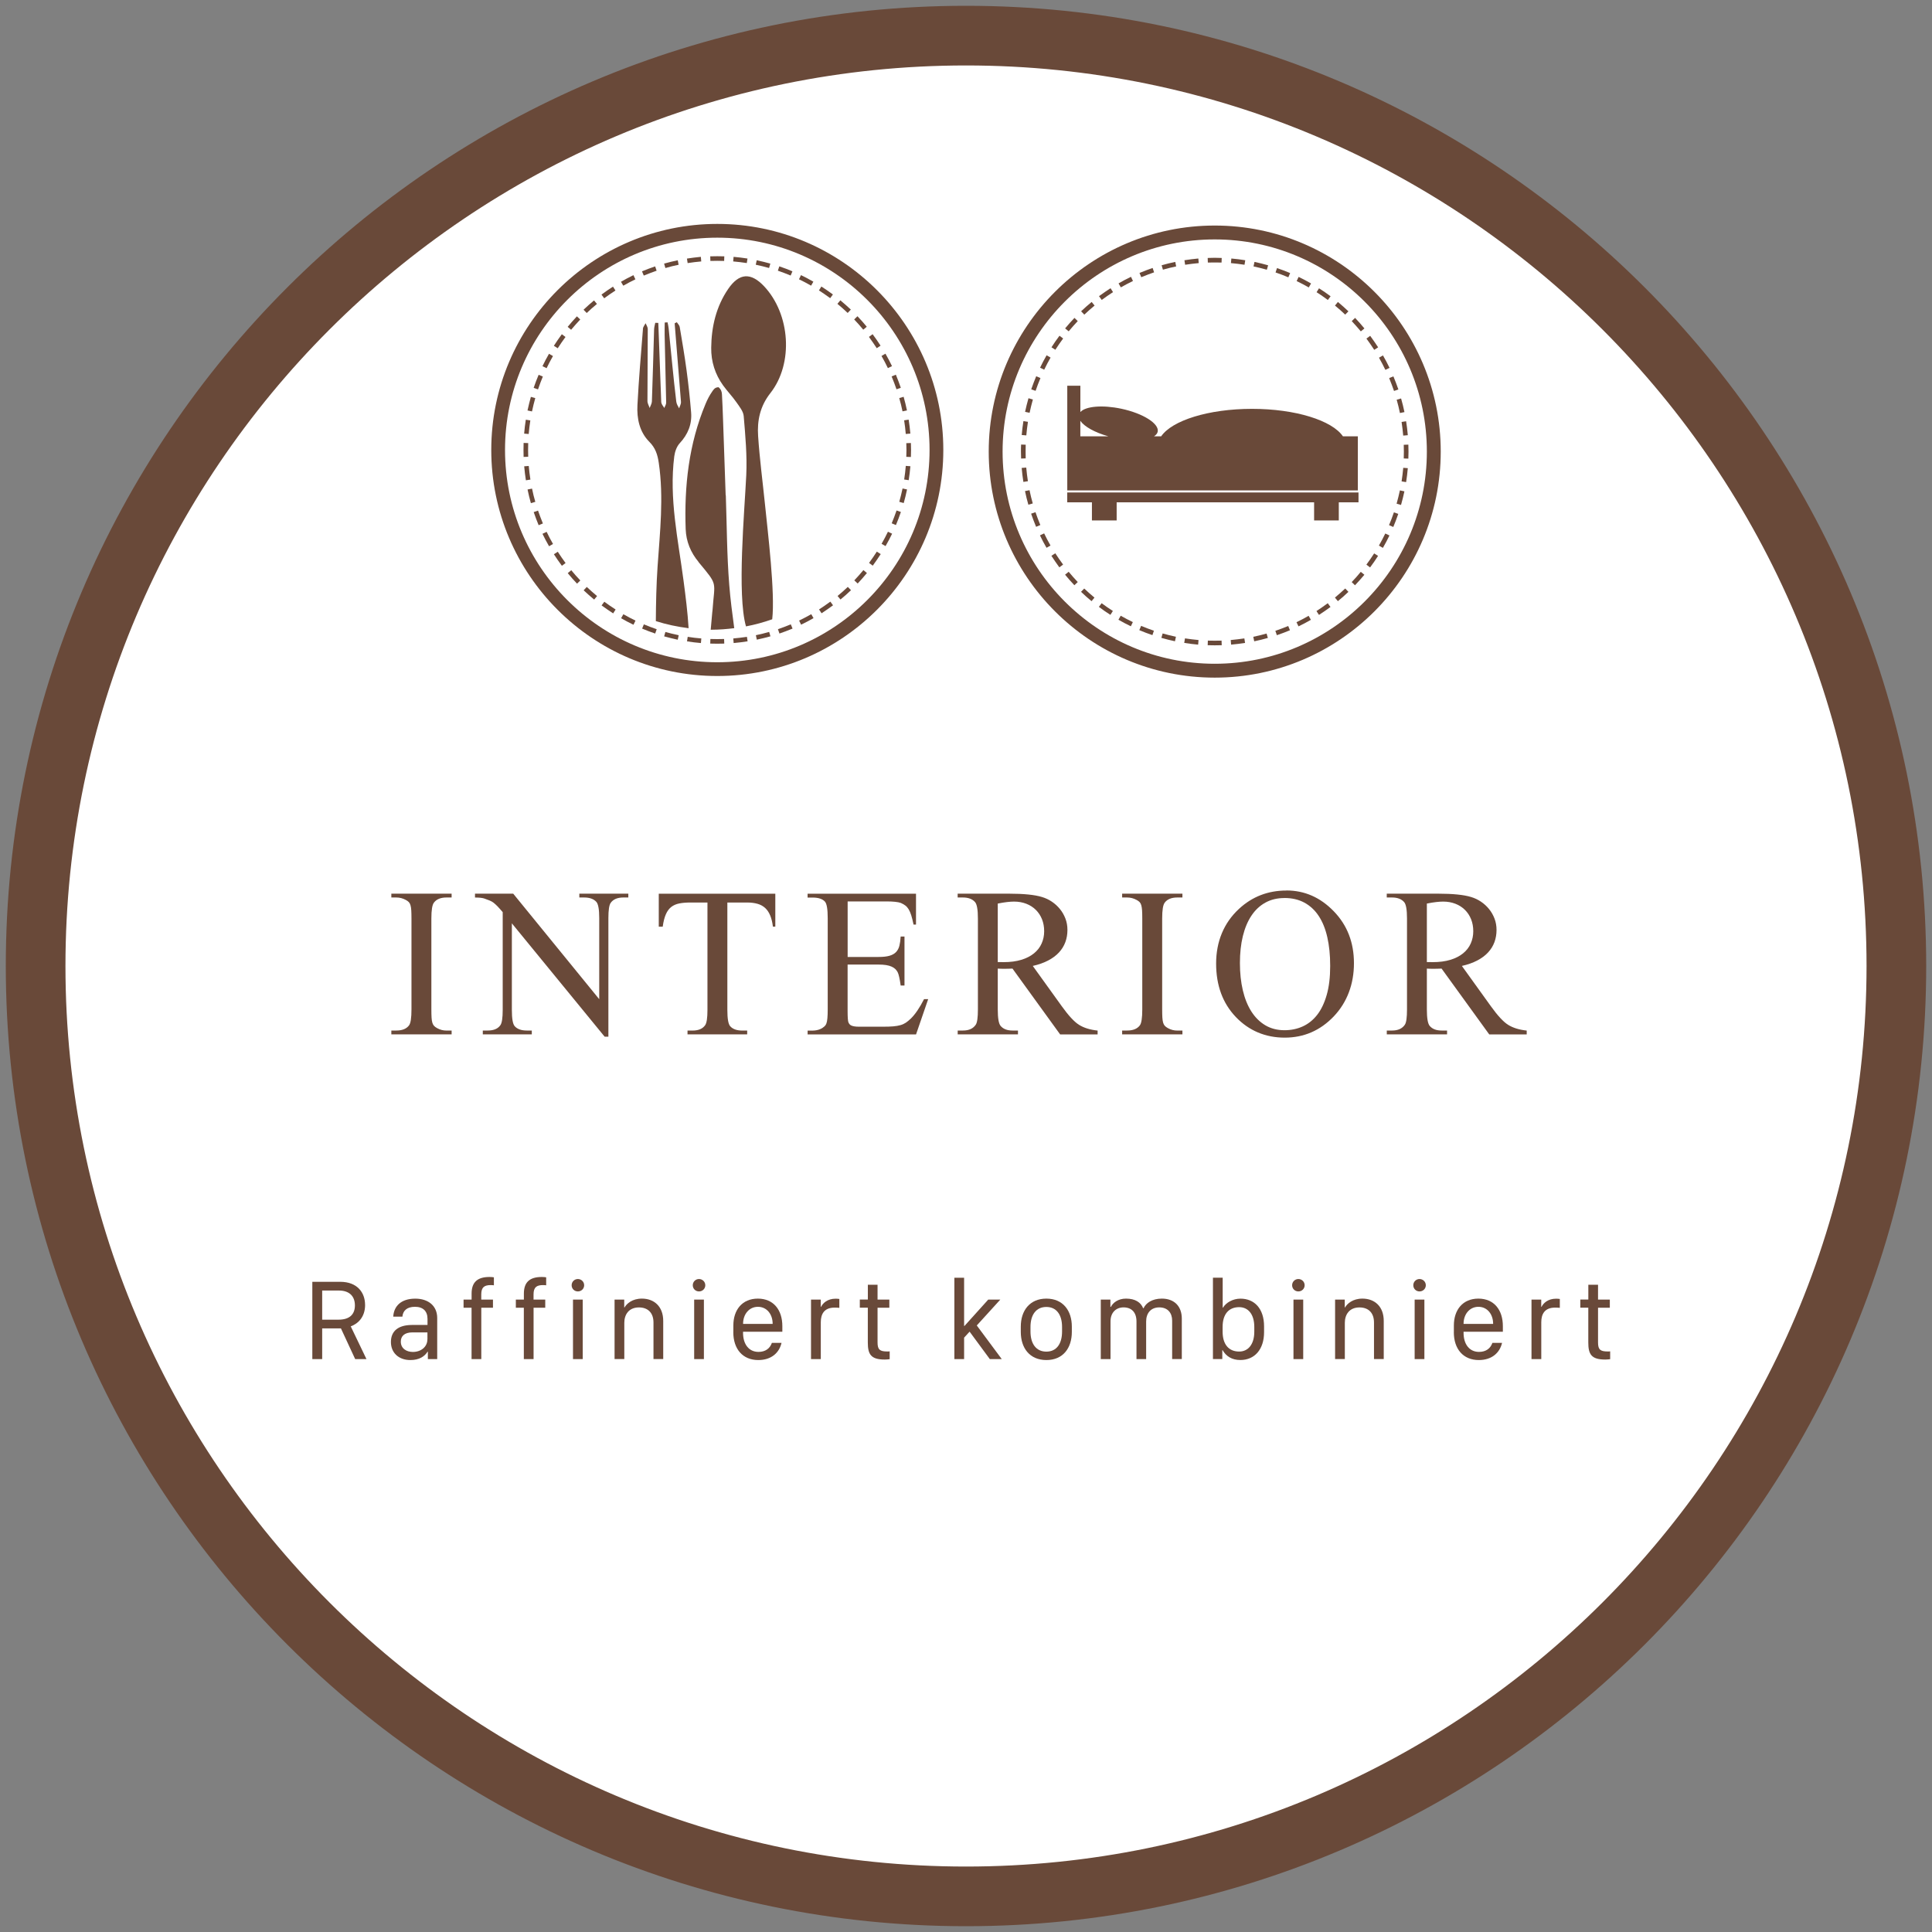 <?xml version="1.0" encoding="UTF-8"?>
<svg id="DE" xmlns="http://www.w3.org/2000/svg" viewBox="0 0 500 500">
  <rect x="0" y="0" width="500" height="500" fill="#808080" stroke="none"/>
  <defs>
    <style>
      .cls-1 {
        fill: #fff;
      }

      .cls-2 {
        fill: #694939;
      }
    </style>
  </defs>
  <g id="Artikel">
    <g id="Interior">
      <circle class="cls-1" cx="250" cy="250" r="240.33"/>
      <path class="cls-2" d="M250,498.5C112.98,498.5,1.5,387.02,1.5,250S112.98,1.5,250,1.5s248.5,111.48,248.5,248.5-111.48,248.5-248.5,248.5ZM250,16.94C121.49,16.94,16.94,121.49,16.94,250s104.55,233.06,233.06,233.06,233.06-104.55,233.06-233.06S378.51,16.94,250,16.94Z"/>
      <g>
        <path class="cls-2" d="M116.88,266.7v.99h-15.6v-.99h1.29c1.52,0,2.61-.44,3.28-1.32.43-.55.64-1.93.64-4.14v-23.53c0-.86-.02-1.56-.05-2.09s-.1-.98-.2-1.33c-.1-.35-.24-.62-.43-.82-.19-.2-.44-.38-.77-.56-.79-.43-1.61-.64-2.47-.64h-1.29v-.99h15.6v.99h-1.32c-1.5,0-2.59.44-3.25,1.32-.45.56-.67,1.93-.67,4.14v23.53c0,.86.02,1.56.05,2.09s.1.98.2,1.32c.1.34.25.61.44.82s.46.4.78.58c.77.43,1.58.64,2.44.64h1.32Z"/>
        <path class="cls-2" d="M122.94,231.28h9.88l22.26,27.31v-21c0-2.24-.25-3.63-.75-4.19-.68-.75-1.73-1.13-3.14-1.13h-1.26v-.99h12.68v.99h-1.29c-1.54,0-2.63.47-3.28,1.4-.39.56-.59,1.86-.59,3.92v30.7h-.97l-24.01-29.33v22.42c0,2.24.24,3.63.73,4.19.66.75,1.71,1.13,3.14,1.13h1.29v.99h-12.68v-.99h1.26c1.56,0,2.66-.46,3.3-1.4.39-.55.59-1.86.59-3.92v-25.32c-.54-.63-.98-1.13-1.34-1.5s-.7-.68-1.02-.93c-.32-.24-.67-.44-1.05-.59-.38-.15-.84-.33-1.4-.52-.52-.16-1.31-.24-2.36-.24v-.99Z"/>
        <path class="cls-2" d="M200.65,231.28v8.54h-.62c-.14-1.15-.38-2.12-.71-2.91-.33-.8-.77-1.44-1.3-1.93-.54-.49-1.19-.85-1.96-1.07-.77-.22-1.67-.34-2.69-.34h-5.13v27.82c0,2.24.24,3.63.73,4.19.66.75,1.71,1.13,3.14,1.13h1.26v.99h-15.44v-.99h1.29c1.54,0,2.63-.46,3.28-1.4.39-.55.59-1.86.59-3.92v-27.82h-4.38c-1.11,0-2.08.08-2.9.24-.82.16-1.52.47-2.09.91-.57.45-1.04,1.08-1.4,1.91-.36.82-.63,1.89-.81,3.2h-1.02v-8.54h30.16Z"/>
        <path class="cls-2" d="M219.37,233.27v14.39h8c1.16,0,2.11-.1,2.83-.31.73-.21,1.29-.53,1.71-.97.41-.44.7-.99.86-1.65.16-.66.27-1.45.32-2.36h.99v12.68h-.99c-.12-.89-.25-1.62-.38-2.19-.13-.56-.25-.97-.38-1.22-.16-.32-.37-.6-.62-.85-.25-.24-.57-.45-.97-.63-.39-.18-.87-.31-1.42-.4-.55-.09-1.21-.13-1.96-.13h-8v12c0,1.59.07,2.58.21,2.95.07.16.16.31.27.46.11.14.26.26.47.36.21.1.47.17.81.23s.75.08,1.25.08h6.18c1.06,0,1.94-.03,2.65-.09.71-.06,1.32-.17,1.85-.32.53-.15.99-.37,1.4-.64.4-.28.83-.63,1.28-1.06.55-.54,1.12-1.23,1.69-2.07s1.15-1.83,1.72-2.95h1.07l-3.14,9.13h-28.06v-.99h1.29c.34,0,.7-.04,1.07-.11.38-.07.73-.19,1.06-.35s.63-.36.9-.6c.27-.24.46-.52.56-.85.21-.55.32-1.73.32-3.52v-23.66c0-2.29-.23-3.71-.7-4.27-.64-.72-1.72-1.07-3.22-1.07h-1.29v-.99h28.06v7.98h-.64c-.2-.97-.39-1.76-.59-2.39-.2-.63-.42-1.15-.67-1.56-.25-.41-.54-.74-.86-.98-.32-.24-.71-.46-1.15-.66-.73-.27-2-.4-3.79-.4h-9.99Z"/>
        <path class="cls-2" d="M284.08,267.7h-9.72l-12.33-17.03c-.46.02-.88.03-1.25.04-.37,0-.69.01-.98.01-.23,0-.48,0-.75-.01-.27,0-.55-.02-.83-.04v10.58c0,2.29.25,3.71.75,4.27.68.79,1.7,1.18,3.06,1.18h1.42v.99h-15.6v-.99h1.37c1.52,0,2.62-.5,3.3-1.5.38-.55.56-1.87.56-3.95v-23.53c0-2.29-.25-3.71-.75-4.27-.7-.79-1.74-1.18-3.12-1.18h-1.37v-.99h13.27c3.83,0,6.68.29,8.54.86.91.27,1.77.67,2.57,1.21.8.54,1.49,1.17,2.09,1.91.6.73,1.07,1.56,1.42,2.47.35.91.52,1.89.52,2.93,0,1.13-.18,2.18-.54,3.16-.36.98-.91,1.87-1.65,2.67s-1.68,1.5-2.81,2.09c-1.13.59-2.45,1.06-3.97,1.4l7.52,10.45c1.74,2.42,3.21,4.01,4.43,4.78,1.25.79,2.86,1.29,4.83,1.5v.99ZM258.22,248.98c.34,0,.63,0,.89.01.25,0,.46.01.62.01,1.74,0,3.26-.2,4.58-.6,1.32-.4,2.41-.96,3.29-1.68.88-.72,1.54-1.56,1.97-2.54.44-.98.66-2.04.66-3.18s-.19-2.16-.56-3.1c-.38-.94-.91-1.75-1.6-2.43-.69-.68-1.51-1.21-2.47-1.58s-2.01-.56-3.16-.56c-.52,0-1.13.04-1.83.12-.7.08-1.5.21-2.39.39v15.15Z"/>
        <path class="cls-2" d="M306.01,266.7v.99h-15.6v-.99h1.29c1.52,0,2.61-.44,3.28-1.32.43-.55.64-1.93.64-4.14v-23.53c0-.86-.02-1.56-.05-2.09-.04-.54-.1-.98-.2-1.33-.1-.35-.24-.62-.43-.82-.19-.2-.44-.38-.77-.56-.79-.43-1.61-.64-2.47-.64h-1.29v-.99h15.6v.99h-1.32c-1.5,0-2.59.44-3.25,1.32-.45.56-.67,1.93-.67,4.14v23.53c0,.86.02,1.56.05,2.09.04.54.1.98.2,1.32.1.34.25.61.44.82.2.21.46.4.78.58.77.43,1.58.64,2.44.64h1.32Z"/>
        <path class="cls-2" d="M332.92,230.45c4.71,0,8.8,1.8,12.27,5.4,3.47,3.58,5.21,8.06,5.21,13.43s-1.75,10.12-5.24,13.78c-3.49,3.65-7.72,5.48-12.68,5.48s-9.25-1.78-12.65-5.34c-3.4-3.56-5.1-8.17-5.1-13.83s1.97-10.5,5.91-14.15c3.42-3.17,7.51-4.75,12.27-4.75ZM332.41,232.41c-1.84,0-3.48.39-4.92,1.18-1.43.79-2.64,1.91-3.61,3.37-.98,1.46-1.72,3.23-2.23,5.3-.51,2.08-.76,4.4-.76,6.98s.25,4.91.75,7.04c.5,2.13,1.24,3.96,2.21,5.49.98,1.53,2.18,2.72,3.61,3.57,1.43.85,3.09,1.28,4.97,1.28,1.68,0,3.25-.32,4.69-.97s2.69-1.64,3.75-2.99c1.06-1.35,1.88-3.08,2.48-5.17s.9-4.59.9-7.49-.25-5.25-.74-7.43c-.49-2.18-1.24-4.02-2.23-5.52-.99-1.5-2.23-2.65-3.71-3.45-1.48-.8-3.2-1.2-5.17-1.2Z"/>
        <path class="cls-2" d="M395.13,267.7h-9.72l-12.33-17.03c-.46.02-.88.03-1.25.04-.37,0-.69.01-.98.01-.23,0-.48,0-.75-.01-.27,0-.55-.02-.83-.04v10.58c0,2.29.25,3.71.75,4.27.68.79,1.7,1.18,3.06,1.18h1.42v.99h-15.6v-.99h1.37c1.52,0,2.62-.5,3.3-1.5.38-.55.56-1.87.56-3.95v-23.53c0-2.29-.25-3.71-.75-4.27-.7-.79-1.74-1.18-3.12-1.18h-1.37v-.99h13.27c3.83,0,6.68.29,8.54.86.91.27,1.77.67,2.57,1.21.8.54,1.49,1.17,2.09,1.91.6.73,1.07,1.56,1.42,2.47.35.91.52,1.89.52,2.93,0,1.13-.18,2.18-.54,3.16-.36.98-.91,1.87-1.65,2.67s-1.68,1.5-2.81,2.09c-1.13.59-2.45,1.06-3.97,1.4l7.52,10.45c1.74,2.42,3.21,4.01,4.43,4.78,1.25.79,2.86,1.29,4.83,1.5v.99ZM369.27,248.98c.34,0,.63,0,.89.01.25,0,.46.01.62.01,1.74,0,3.26-.2,4.58-.6,1.32-.4,2.41-.96,3.29-1.68.88-.72,1.54-1.56,1.97-2.54.44-.98.66-2.04.66-3.18s-.19-2.16-.56-3.1c-.38-.94-.91-1.75-1.6-2.43-.69-.68-1.51-1.21-2.47-1.58s-2.01-.56-3.16-.56c-.52,0-1.13.04-1.83.12-.7.08-1.5.21-2.39.39v15.15Z"/>
      </g>
      <g>
        <g id="HNT_Symbol_Zimmer">
          <g>
            <path class="cls-2" d="M318.61,166.83l-.1-1.19c1.17-.11,2.36-.25,3.53-.42l.18,1.17c-1.19.19-2.4.33-3.61.44M324.59,165.97l-.24-1.17c1.17-.24,2.33-.52,3.44-.84l.33,1.14c-1.14.33-2.32.62-3.53.87M330.45,164.39l-.39-1.13c1.06-.36,2.15-.77,3.33-1.25l.45,1.1c-1.2.49-2.31.92-3.39,1.28M336.05,162.1l-.52-1.07c1.08-.52,2.13-1.07,3.14-1.66l.59,1.04c-1.03.6-2.11,1.17-3.22,1.7M341.35,159.14l-.65-1c.98-.64,1.96-1.31,2.92-2.03l.71.97c-.97.72-1.98,1.41-2.98,2.06M346.24,155.58l-.76-.93c.9-.74,1.79-1.53,2.66-2.35l.83.87c-.88.84-1.79,1.65-2.73,2.41M350.67,151.47l-.85-.83c.78-.81,1.58-1.7,2.35-2.65l.93.76c-.81.96-1.62,1.88-2.42,2.71M354.57,146.85l-.95-.72c.71-.95,1.38-1.93,2.01-2.91l1.01.64c-.64,1.02-1.34,2.02-2.07,3M357.89,141.79l-1.03-.59c.6-1.05,1.16-2.11,1.65-3.13l1.08.51c-.51,1.06-1.07,2.14-1.7,3.21M360.58,136.38l-1.1-.47c.47-1.1.89-2.22,1.26-3.31l1.13.39c-.38,1.12-.81,2.25-1.29,3.4M362.58,130.68l-1.14-.33c.33-1.16.61-2.32.85-3.44l1.17.25c-.24,1.14-.54,2.33-.88,3.53M363.9,124.77l-1.17-.19c.18-1.15.32-2.33.43-3.51l1.18.09c-.1,1.22-.25,2.42-.44,3.61"/>
            <path class="cls-2" d="M363.15,112.73c-.1-1.17-.25-2.36-.42-3.53l1.17-.18c.19,1.19.34,2.4.44,3.61l-1.19.1ZM362.3,106.89c-.24-1.17-.52-2.33-.84-3.44l1.14-.33c.33,1.14.62,2.32.87,3.53l-1.17.24ZM360.77,101.18c-.36-1.06-.78-2.15-1.26-3.33l1.1-.45c.49,1.2.92,2.31,1.29,3.39l-1.13.39ZM358.53,95.71c-.52-1.08-1.07-2.13-1.65-3.14l1.03-.59c.6,1.03,1.17,2.11,1.7,3.22l-1.08.52ZM355.65,90.54c-.64-.98-1.31-1.96-2.02-2.92l.97-.71c.71.97,1.41,1.98,2.06,2.98l-1.01.65ZM352.18,85.76c-.75-.9-1.54-1.79-2.35-2.66l.87-.83c.83.88,1.64,1.79,2.41,2.73l-.93.76ZM348.14,81.43c-.81-.78-1.71-1.58-2.65-2.35l.76-.93c.97.81,1.88,1.62,2.72,2.42l-.83.85ZM343.64,77.63c-.95-.71-1.94-1.38-2.91-2.01l.63-1.01c1.02.64,2.03,1.34,3,2.07l-.71.95ZM338.71,74.39c-1.06-.6-2.11-1.16-3.14-1.65l.51-1.08c1.06.51,2.14,1.07,3.22,1.7l-.59,1.03ZM333.42,71.77c-1.1-.47-2.22-.89-3.31-1.26l.38-1.13c1.12.38,2.26.81,3.4,1.29l-.47,1.1ZM327.85,69.8c-1.16-.33-2.32-.61-3.44-.85l.25-1.17c1.14.24,2.33.54,3.53.88l-.33,1.14ZM322.08,68.52c-1.15-.18-2.33-.32-3.51-.43l.1-1.19c1.21.11,2.42.25,3.6.45l-.19,1.17Z"/>
            <path class="cls-2" d="M265.61,112.68l-1.19-.1c.1-1.22.25-2.42.44-3.6l1.17.19c-.18,1.15-.32,2.33-.42,3.51M266.46,106.84l-1.17-.25c.24-1.14.54-2.33.88-3.53l1.14.33c-.33,1.16-.61,2.32-.85,3.44M268.01,101.15l-1.13-.39c.38-1.12.82-2.25,1.29-3.39l1.1.47c-.47,1.11-.89,2.23-1.26,3.31M270.24,95.68l-1.07-.52c.5-1.05,1.07-2.13,1.69-3.21l1.03.59c-.6,1.06-1.16,2.11-1.65,3.14M273.12,90.52l-1-.64c.64-1.01,1.34-2.02,2.07-2.99l.95.71c-.71.95-1.38,1.94-2.01,2.91M276.58,85.75l-.93-.76c.81-.97,1.62-1.89,2.42-2.72l.85.83c-.78.82-1.57,1.71-2.35,2.65M280.62,81.43l-.83-.87c.88-.83,1.79-1.64,2.73-2.41l.76.93c-.91.75-1.8,1.54-2.66,2.35M285.13,77.62l-.71-.97c.97-.71,1.98-1.41,2.99-2.06l.64,1.01c-.98.64-1.96,1.31-2.92,2.02M290.07,74.37l-.59-1.03c1.02-.6,2.11-1.17,3.22-1.7l.51,1.08c-1.07.52-2.13,1.07-3.14,1.65M295.36,71.74l-.46-1.1c1.2-.49,2.31-.92,3.4-1.29l.38,1.13c-1.06.36-2.14.78-3.32,1.26M300.96,69.79l-.33-1.14c1.13-.33,2.32-.62,3.53-.87l.23,1.17c-1.17.24-2.33.52-3.43.84M306.71,68.52l-.18-1.17c1.19-.19,2.39-.34,3.6-.45l.1,1.19c-1.17.11-2.36.25-3.53.43"/>
            <path class="cls-2" d="M310.08,166.83c-1.22-.11-2.42-.25-3.6-.45l.19-1.17c1.15.18,2.33.32,3.51.43l-.1,1.19ZM304.09,165.96c-1.14-.24-2.33-.54-3.53-.88l.33-1.14c1.16.33,2.32.61,3.44.85l-.25,1.17ZM298.25,164.37c-1.12-.37-2.26-.81-3.4-1.29l.47-1.11c1.11.47,2.23.89,3.31,1.26l-.38,1.13ZM292.67,162.08c-1.06-.5-2.14-1.07-3.22-1.69l.59-1.04c1.06.6,2.11,1.16,3.14,1.65l-.51,1.07ZM287.38,159.13c-1.01-.64-2.02-1.34-2.99-2.07l.71-.95c.95.71,1.94,1.39,2.91,2.01l-.64,1.01ZM282.49,155.58c-.97-.8-1.89-1.61-2.72-2.42l.83-.85c.82.78,1.71,1.58,2.65,2.35l-.76.93ZM278.05,151.46c-.83-.88-1.64-1.79-2.41-2.73l.93-.76c.75.91,1.54,1.8,2.35,2.66l-.87.83ZM274.16,146.83c-.71-.98-1.41-1.98-2.06-2.99l1.01-.65c.64.99,1.31,1.97,2.02,2.92l-.97.72ZM270.84,141.77c-.6-1.02-1.17-2.11-1.7-3.22l1.08-.51c.52,1.07,1.07,2.13,1.65,3.14l-1.03.59ZM268.14,136.34c-.49-1.2-.92-2.32-1.29-3.4l1.13-.39c.36,1.07.78,2.15,1.26,3.33l-1.1.46ZM266.14,130.62c-.33-1.13-.62-2.32-.87-3.53l1.17-.23c.24,1.17.52,2.33.84,3.43l-1.14.33ZM264.85,124.71c-.19-1.19-.34-2.4-.44-3.61l1.18-.09c.11,1.17.25,2.36.43,3.53l-1.17.18Z"/>
            <path class="cls-2" d="M314.37,167.01c-.61,0-1.22,0-1.82-.03l.04-1.19c1.17.03,2.37.03,3.55,0l.04,1.19c-.6.02-1.21.03-1.82.03M364.48,118.69l-1.19-.04c.01-.59.03-1.18.03-1.77s-.01-1.19-.03-1.77l1.19-.04c.03.6.04,1.21.04,1.82s-.01,1.22-.04,1.82M264.26,118.69c-.03-.6-.04-1.21-.04-1.82s0-1.22.04-1.82l1.19.04c-.01.59-.02,1.18-.02,1.77s0,1.19.02,1.77l-1.19.04ZM316.14,67.95c-1.17-.03-2.37-.03-3.55,0l-.04-1.19c1.2-.06,2.43-.06,3.63,0l-.04,1.19Z"/>
            <path class="cls-2" d="M314.37,175.37c-32.25,0-58.49-26.24-58.49-58.5s26.24-58.5,58.49-58.5,58.49,26.24,58.49,58.5-26.24,58.5-58.49,58.5M314.37,61.96c-30.27,0-54.9,24.63-54.9,54.91s24.63,54.91,54.9,54.91,54.9-24.63,54.9-54.91-24.63-54.91-54.9-54.91"/>
            <polygon class="cls-2" points="351.58 127.45 276.2 127.45 276.2 130 282.59 130 282.59 134.69 288.99 134.69 288.99 130 340.09 130 340.09 134.69 346.48 134.69 346.48 130 351.58 130 351.58 127.45"/>
            <path class="cls-2" d="M347.55,112.92c-2.8-4.09-12.22-7.11-23.52-7.11s-20.72,3.02-23.52,7.11h-1.86c.51-.32.85-.71.96-1.18.45-2.09-3.77-4.76-9.41-5.96-4.9-1.04-9.25-.64-10.6.85v-6.81h-3.39v19.19h0v7.91h75.2v-14h-3.86ZM279.59,112.92v-4.01c1.02,1.49,3.74,3.02,7.26,4.01h-7.26Z"/>
          </g>
        </g>
        <g>
          <path class="cls-2" d="M189.87,166.42l-.1-1.19c1.17-.1,2.36-.24,3.53-.43l.18,1.17c-1.19.19-2.4.34-3.61.45M195.86,165.55l-.24-1.16c1.18-.24,2.33-.53,3.44-.85l.33,1.14c-1.14.32-2.33.61-3.53.86M201.72,163.96l-.39-1.12c1.06-.37,2.15-.77,3.33-1.26l.45,1.1c-1.2.49-2.31.91-3.39,1.28M207.33,161.67l-.52-1.07c1.08-.52,2.13-1.07,3.14-1.65l.59,1.02c-1.04.6-2.12,1.17-3.22,1.7M212.62,158.72l-.65-1c.98-.64,1.97-1.31,2.92-2.02l.7.95c-.97.72-1.97,1.41-2.97,2.06M217.52,155.15l-.76-.91c.92-.76,1.82-1.55,2.65-2.35l.83.85c-.85.82-1.77,1.64-2.72,2.41M221.96,151.01l-.87-.81c.81-.85,1.6-1.75,2.36-2.66l.91.76c-.77.93-1.58,1.84-2.4,2.72M225.86,146.39l-.95-.71c.71-.97,1.4-1.96,2.01-2.92l1.01.64c-.64.99-1.33,1.99-2.06,2.99M229.18,141.33l-1.03-.59c.61-1.05,1.16-2.11,1.65-3.13l1.08.51c-.51,1.05-1.08,2.14-1.7,3.21M231.86,135.89l-1.09-.46c.44-1.05.86-2.17,1.26-3.32l1.12.39c-.4,1.17-.83,2.31-1.29,3.39M233.87,130.19l-1.14-.32c.31-1.1.6-2.26.85-3.45l1.16.25c-.25,1.21-.54,2.39-.86,3.52M235.17,124.27l-1.17-.18c.18-1.19.33-2.37.42-3.52l1.19.09c-.1,1.18-.25,2.39-.44,3.6"/>
          <path class="cls-2" d="M234.41,112.31c-.09-1.17-.24-2.36-.42-3.53l1.17-.18c.18,1.19.34,2.4.44,3.61l-1.19.1ZM233.57,106.46c-.24-1.18-.52-2.33-.85-3.44l1.14-.33c.32,1.14.61,2.33.86,3.53l-1.16.24ZM232.01,100.75c-.36-1.06-.77-2.15-1.26-3.33l1.1-.45c.49,1.2.91,2.31,1.28,3.39l-1.12.39ZM229.78,95.26c-.51-1.08-1.07-2.13-1.65-3.14l1.02-.59c.6,1.04,1.17,2.12,1.7,3.22l-1.07.52ZM226.9,90.11c-.64-.98-1.32-1.97-2.02-2.92l.95-.7c.73.97,1.42,1.97,2.06,2.97l-.99.65ZM223.41,85.32c-.76-.92-1.55-1.82-2.35-2.65l.85-.83c.82.85,1.63,1.77,2.41,2.72l-.91.76ZM219.38,80.99c-.85-.81-1.75-1.6-2.66-2.36l.76-.91c.93.77,1.84,1.58,2.72,2.4l-.82.87ZM214.86,77.17c-.97-.71-1.96-1.4-2.92-2.01l.63-1.01c.99.64,2,1.33,2.99,2.06l-.7.95ZM209.91,73.93c-1.05-.61-2.1-1.16-3.13-1.65l.51-1.08c1.06.51,2.14,1.08,3.21,1.7l-.59,1.03ZM204.62,71.31c-1.05-.44-2.16-.86-3.31-1.26l.38-1.12c1.17.4,2.32.83,3.39,1.29l-.46,1.09ZM199.04,69.36c-1.08-.31-2.21-.59-3.45-.85l.25-1.16c1.26.28,2.42.56,3.52.87l-.32,1.14ZM193.27,68.08c-1.19-.18-2.37-.33-3.52-.42l.1-1.19c1.18.1,2.39.25,3.6.44l-.18,1.17Z"/>
          <path class="cls-2" d="M136.84,112.32l-1.19-.1c.09-1.18.24-2.39.43-3.6l1.17.18c-.18,1.19-.33,2.37-.42,3.52M137.68,106.48l-1.16-.25c.28-1.26.56-2.41.87-3.52l1.14.32c-.31,1.09-.59,2.22-.85,3.45M139.23,100.77l-1.12-.39c.4-1.17.83-2.31,1.29-3.38l1.09.45c-.44,1.06-.86,2.17-1.25,3.32M141.46,95.29l-1.07-.52c.5-1.05,1.07-2.13,1.69-3.21l1.03.59c-.61,1.05-1.16,2.11-1.65,3.14M144.34,90.13l-1-.64c.63-.98,1.32-1.99,2.06-2.99l.95.71c-.71.97-1.4,1.96-2.01,2.92M147.81,85.35l-.9-.76c.76-.93,1.58-1.84,2.39-2.72l.87.81c-.81.86-1.6,1.75-2.36,2.66M151.85,81.01l-.83-.85c.85-.82,1.77-1.63,2.71-2.41l.76.91c-.93.76-1.82,1.55-2.65,2.35M156.36,77.19l-.7-.95c.97-.72,1.97-1.41,2.98-2.06l.64,1c-.98.64-1.97,1.31-2.92,2.02M161.3,73.94l-.59-1.02c1.03-.6,2.11-1.17,3.22-1.71l.51,1.08c-1.07.51-2.13,1.07-3.14,1.65M166.61,71.32l-.46-1.1c1.2-.49,2.31-.91,3.4-1.28l.38,1.12c-1.06.37-2.15.78-3.32,1.26M172.2,69.36l-.33-1.14c1.13-.32,2.32-.61,3.53-.86l.23,1.16c-1.18.24-2.33.52-3.43.85M177.96,68.09l-.18-1.17c1.19-.18,2.39-.34,3.6-.45l.1,1.19c-1.17.1-2.36.25-3.53.43"/>
          <path class="cls-2" d="M181.4,166.42c-1.18-.1-2.39-.24-3.6-.44l.18-1.17c1.19.19,2.37.33,3.52.42l-.1,1.19ZM175.4,165.56c-1.26-.28-2.41-.56-3.52-.87l.32-1.14c1.09.31,2.22.59,3.45.85l-.25,1.16ZM169.56,163.96c-1.17-.39-2.31-.83-3.38-1.28l.45-1.1c1.06.45,2.17.86,3.32,1.26l-.39,1.12ZM163.95,161.69c-1.05-.5-2.13-1.07-3.21-1.69l.59-1.04c1.05.61,2.11,1.16,3.14,1.65l-.52,1.07ZM158.68,158.74c-.98-.64-1.99-1.33-2.99-2.06l.71-.95c.97.72,1.96,1.4,2.92,2.01l-.64,1.01ZM153.77,155.17c-.93-.76-1.84-1.58-2.72-2.4l.81-.87c.86.81,1.75,1.6,2.66,2.36l-.76.91ZM149.34,151.05c-.82-.85-1.63-1.77-2.41-2.72l.91-.76c.76.93,1.55,1.82,2.35,2.65l-.85.83ZM145.41,146.42c-.72-.97-1.41-1.97-2.06-2.98l1-.65c.64.99,1.31,1.97,2.02,2.92l-.95.71ZM142.1,141.37c-.6-1.03-1.17-2.12-1.71-3.22l1.08-.51c.51,1.07,1.07,2.13,1.65,3.14l-1.02.59ZM139.4,135.92c-.49-1.19-.91-2.31-1.28-3.39l1.12-.39c.37,1.07.78,2.15,1.26,3.33l-1.1.45ZM137.39,130.21c-.32-1.13-.61-2.32-.86-3.53l1.16-.23c.24,1.18.52,2.33.85,3.43l-1.14.33ZM136.1,124.29c-.18-1.19-.34-2.4-.44-3.61l1.18-.09c.1,1.17.25,2.36.43,3.53l-1.17.18Z"/>
          <path class="cls-2" d="M185.63,166.59c-.61,0-1.22,0-1.82-.03l.04-1.19c1.19.04,2.37.04,3.55,0l.04,1.19c-.61.02-1.21.03-1.82.03M235.74,118.27l-1.19-.04c.02-.59.04-1.18.04-1.77s-.01-1.19-.04-1.77l1.19-.04c.02.6.04,1.21.04,1.82s-.01,1.22-.04,1.82M135.51,118.27c-.02-.6-.03-1.21-.03-1.82s0-1.22.03-1.82l1.19.04c-.02.59-.03,1.18-.03,1.77s0,1.19.03,1.77l-1.19.04ZM187.4,67.53c-1.19-.04-2.37-.04-3.55,0l-.04-1.19c1.22-.04,2.42-.04,3.64,0l-.04,1.19Z"/>
          <path class="cls-2" d="M185.63,174.95c-32.25,0-58.49-26.25-58.49-58.5s26.24-58.5,58.49-58.5,58.5,26.25,58.5,58.5-26.25,58.5-58.5,58.5M185.63,61.51c-30.29,0-54.93,24.64-54.93,54.94s24.64,54.94,54.93,54.94,54.94-24.65,54.94-54.94-24.64-54.94-54.94-54.94"/>
          <path class="cls-2" d="M193.06,162.11c2.33-.44,4.6-1.07,6.79-1.84.78-6.83-1.12-22.32-1.88-29.81-.6-5.87-1.38-11.73-1.77-17.61-.27-3.98.49-7.71,3.17-11.11,6.05-7.7,5.15-20.46-1.63-27.66-3.42-3.62-6.44-3.46-9.28.69-3.12,4.56-4.34,9.76-4.4,15.22-.05,3.57,1,6.87,3.09,9.77,1.07,1.48,2.35,2.8,3.4,4.3.78,1.12,1.82,2.37,1.92,3.63.43,5.09.9,10.22.66,15.3-.45,9.39-2.42,30.89-.07,39.12M166.4,85.11c-.52,6.56-1.09,13.13-1.43,19.7-.19,3.49.52,6.95,3.05,9.5,1.62,1.62,2.16,3.36,2.47,5.48,1.32,8.97.3,17.87-.31,26.81-.32,4.7-.42,9.42-.45,14.14,2.72.87,5.57,1.47,8.48,1.84-.25-4.12-.77-8.22-1.31-12.31-1.41-10.68-3.78-21.29-2.4-32.17.16-1.19.62-2.54,1.41-3.39,2.13-2.3,3.2-4.92,2.95-7.98-.3-3.65-.69-7.28-1.18-10.91-.5-3.74-1.14-7.47-1.77-11.2-.07-.44-.49-.82-.75-1.23-.18.1-.37.19-.56.28.55,7.19,1.08,13.06,1.63,20.25.08.68-.34,1.2-.46,1.77-.3-.54-.67-1.1-.75-1.76-.77-6.29-1.31-12.61-1.97-18.92-.05-.54-.18-1.06-.29-1.59-.25.01-.49.03-.73.05,0,1.07-.05,2.15-.02,3.24.13,5.73.28,11.53.39,17.26.06.76-.29,1.05-.48,1.62-.29-.54-.66-.78-.79-1.5-.25-7.28-.5-13.23-.76-20.52-.26,0-.53-.02-.79-.03-.11.57-.28,1.14-.3,1.72-.18,6.21-.35,12.43-.57,18.64-.02.57-.38,1.12-.58,1.69-.19-.59-.57-1.19-.57-1.79,0-6.22.08-12.43.08-18.66,0-.49-.36-1-.56-1.49-.25.49-.66.96-.71,1.46M180.77,145.45c5.14,6.2,4.18,4.74,3.62,12.57,0,.13-.03.25-.05.37-.14,1.53-.27,3.04-.41,4.58.08,0,.17,0,.25,0,1.99,0,3.91-.16,5.84-.4-.5-3.73-1-7.46-1.29-11.2-.62-7.71-.62-15.46-.89-23.19h-.04c-.16-4.63-.32-9.26-.48-13.89-.16-4.08-.25-8.16-.48-12.24-.03-.63-.22-1.28-.88-1.84-.97.02-1.29.61-1.65,1.12-.69.99-1.26,2.09-1.72,3.21-4.34,10.38-5.53,21.26-5.14,32.39.12,3.23,1.3,6.05,3.34,8.51"/>
        </g>
      </g>
      <g>
        <path class="cls-2" d="M94.49,337.69c0,3.28-1.96,4.94-3.72,5.57l4.07,8.47h-2.92l-3.69-7.95h-4.85v7.95h-2.55v-20h7.22c4.45,0,6.43,2.83,6.43,5.96ZM87.62,341.53c2.8,0,4.23-1.33,4.23-3.69,0-2.55-1.63-3.85-4.12-3.85h-4.35v7.54h4.23Z"/>
        <path class="cls-2" d="M106.19,351.98c-2.97,0-5.02-1.85-5.02-4.67s1.88-4.39,5.41-4.41h4.06v-1.57c0-2.02-1.17-3.13-3.25-3.13s-3.11,1.01-3.25,2.55h-2.37c.16-2.7,1.99-4.66,5.71-4.66,3.28,0,5.67,1.79,5.67,5.02v10.62h-2.42v-1.92h-.07c-.78,1.25-2.18,2.17-4.45,2.17ZM110.62,346.61v-1.79h-3.87c-2.11,0-3.02,1-3.02,2.39,0,1.82,1.51,2.67,3.12,2.67,2.15,0,3.76-1.35,3.76-3.27Z"/>
        <path class="cls-2" d="M122.05,338.44h-2.08v-2.11h2.08v-1.54c0-2.94,1.48-4.31,4.64-4.31.51,0,.86.04,1.13.09v2.07c-.22-.03-.41-.06-.79-.06-1.67,0-2.48.54-2.48,2.42v1.33h3.03v2.11h-3.02v13.29h-2.52v-13.29Z"/>
        <path class="cls-2" d="M135.58,338.44h-2.08v-2.11h2.08v-1.54c0-2.94,1.48-4.31,4.64-4.31.51,0,.86.04,1.13.09v2.07c-.22-.03-.41-.06-.79-.06-1.67,0-2.48.54-2.48,2.42v1.33h3.03v2.11h-3.02v13.29h-2.52v-13.29Z"/>
        <path class="cls-2" d="M149.55,331.01c.89,0,1.63.7,1.63,1.61s-.73,1.6-1.63,1.6-1.61-.7-1.61-1.6.72-1.61,1.61-1.61ZM148.29,336.33h2.52v15.4h-2.52v-15.4Z"/>
        <path class="cls-2" d="M159.05,336.33h2.5v2.04h.07c.57-.98,1.99-2.29,4.5-2.29,3.16,0,5.52,2.02,5.52,5.77v9.87h-2.52v-9.45c0-2.59-1.52-3.91-3.76-3.91-2.65,0-3.79,1.88-3.79,3.98v9.38h-2.52v-15.4Z"/>
        <path class="cls-2" d="M180.9,331.01c.89,0,1.63.7,1.63,1.61s-.73,1.6-1.63,1.6-1.61-.7-1.61-1.6.72-1.61,1.61-1.61ZM179.65,336.33h2.52v15.4h-2.52v-15.4Z"/>
        <path class="cls-2" d="M189.79,344.77v-1.73c0-4.06,2.3-6.96,6.34-6.96s6.34,2.9,6.34,7.13v1.44h-10.17v.28c0,2.93,1.49,4.94,4,4.94,1.79,0,2.96-.89,3.46-2.33h2.5c-.59,2.55-2.62,4.44-6.02,4.44-4.01,0-6.46-2.83-6.46-7.21ZM199.96,342.62v-.04c0-2.45-1.51-4.38-3.81-4.38s-3.84,1.95-3.84,4.38v.04h7.65Z"/>
        <path class="cls-2" d="M209.89,336.33h2.52v1.89h.07c.45-.92,1.61-2.12,3.79-2.12.32,0,.64.03.95.07v2.3c-.26-.04-.76-.06-1.23-.06-2.72,0-3.57,1.7-3.57,3.78v9.54h-2.53v-15.4Z"/>
        <path class="cls-2" d="M224.61,332.49h2.5v3.84h3.05v2.11h-3.05v9.01c0,1.85.62,2.31,2.5,2.31.25,0,.44,0,.64-.03v2.02c-.22.04-.75.1-1.27.1-3.65,0-4.39-1.41-4.39-4.44v-8.98h-2.07v-2.11h2.08v-3.84Z"/>
        <path class="cls-2" d="M249.51,351.73h-2.52v-21.05h2.52v12.47h.1l6.14-6.81h3.12l-6.08,6.69,6.46,8.7h-3.09l-5.23-7.1-1.42,1.55v5.55Z"/>
        <path class="cls-2" d="M277.39,343.32v1.38c0,4.17-2.27,7.28-6.59,7.28s-6.62-3.11-6.62-7.28v-1.38c0-4.12,2.31-7.24,6.62-7.24s6.59,3.12,6.59,7.24ZM266.69,343.41v1.2c0,3.13,1.45,5.19,4.1,5.19s4.07-2.04,4.07-5.19v-1.2c0-3.15-1.44-5.17-4.07-5.17s-4.1,2.02-4.1,5.17Z"/>
        <path class="cls-2" d="M284.87,336.33h2.5v1.89h.13c.5-1.05,1.86-2.14,3.9-2.14,2.4,0,3.84.97,4.44,2.48h.12c.59-1.32,2.21-2.48,4.72-2.48,3.25,0,5.17,2.01,5.17,5.17v10.47h-2.5v-9.96c0-1.96-1.13-3.41-3.33-3.41s-3.4,1.51-3.4,3.65v9.73h-2.5v-9.73c0-2.36-1.26-3.65-3.35-3.65-1.89,0-3.37,1.29-3.37,3.62v9.76h-2.52v-15.4Z"/>
        <path class="cls-2" d="M316.4,349.41h-.07v2.31h-2.42v-21.05h2.52v7.76h.07c.79-1.33,2.58-2.34,4.53-2.34,3.59,0,6.11,2.55,6.11,7.18v1.49c0,4.45-2.43,7.21-6.14,7.21-2.2,0-3.69-.98-4.6-2.56ZM324.61,344.64v-1.22c0-3.33-1.61-5.13-3.91-5.13-2.68,0-4.29,1.79-4.29,5.13v1.19c0,3.34,1.6,5.17,4.29,5.17,2.31,0,3.91-1.85,3.91-5.14Z"/>
        <path class="cls-2" d="M336.01,331.01c.89,0,1.63.7,1.63,1.61s-.73,1.6-1.63,1.6-1.61-.7-1.61-1.6.72-1.61,1.61-1.61ZM334.75,336.33h2.52v15.4h-2.52v-15.4Z"/>
        <path class="cls-2" d="M345.52,336.33h2.5v2.04h.07c.57-.98,1.99-2.29,4.5-2.29,3.16,0,5.52,2.02,5.52,5.77v9.87h-2.52v-9.45c0-2.59-1.52-3.91-3.76-3.91-2.65,0-3.79,1.88-3.79,3.98v9.38h-2.52v-15.4Z"/>
        <path class="cls-2" d="M367.37,331.01c.89,0,1.63.7,1.63,1.61s-.73,1.6-1.63,1.6-1.61-.7-1.61-1.6.72-1.61,1.61-1.61ZM366.11,336.33h2.52v15.4h-2.52v-15.4Z"/>
        <path class="cls-2" d="M376.26,344.77v-1.73c0-4.06,2.3-6.96,6.34-6.96s6.34,2.9,6.34,7.13v1.44h-10.17v.28c0,2.93,1.49,4.94,4,4.94,1.79,0,2.96-.89,3.46-2.33h2.5c-.59,2.55-2.62,4.44-6.02,4.44-4.01,0-6.46-2.83-6.46-7.21ZM386.42,342.62v-.04c0-2.45-1.51-4.38-3.81-4.38s-3.84,1.95-3.84,4.38v.04h7.65Z"/>
        <path class="cls-2" d="M396.35,336.33h2.52v1.89h.07c.45-.92,1.61-2.12,3.79-2.12.32,0,.64.03.95.07v2.3c-.26-.04-.76-.06-1.23-.06-2.72,0-3.57,1.7-3.57,3.78v9.54h-2.53v-15.4Z"/>
        <path class="cls-2" d="M411.07,332.49h2.5v3.84h3.05v2.11h-3.05v9.01c0,1.85.62,2.31,2.5,2.31.25,0,.44,0,.64-.03v2.02c-.22.04-.75.1-1.27.1-3.65,0-4.39-1.41-4.39-4.44v-8.98h-2.07v-2.11h2.08v-3.84Z"/>
      </g>
    </g>
  </g>
</svg>